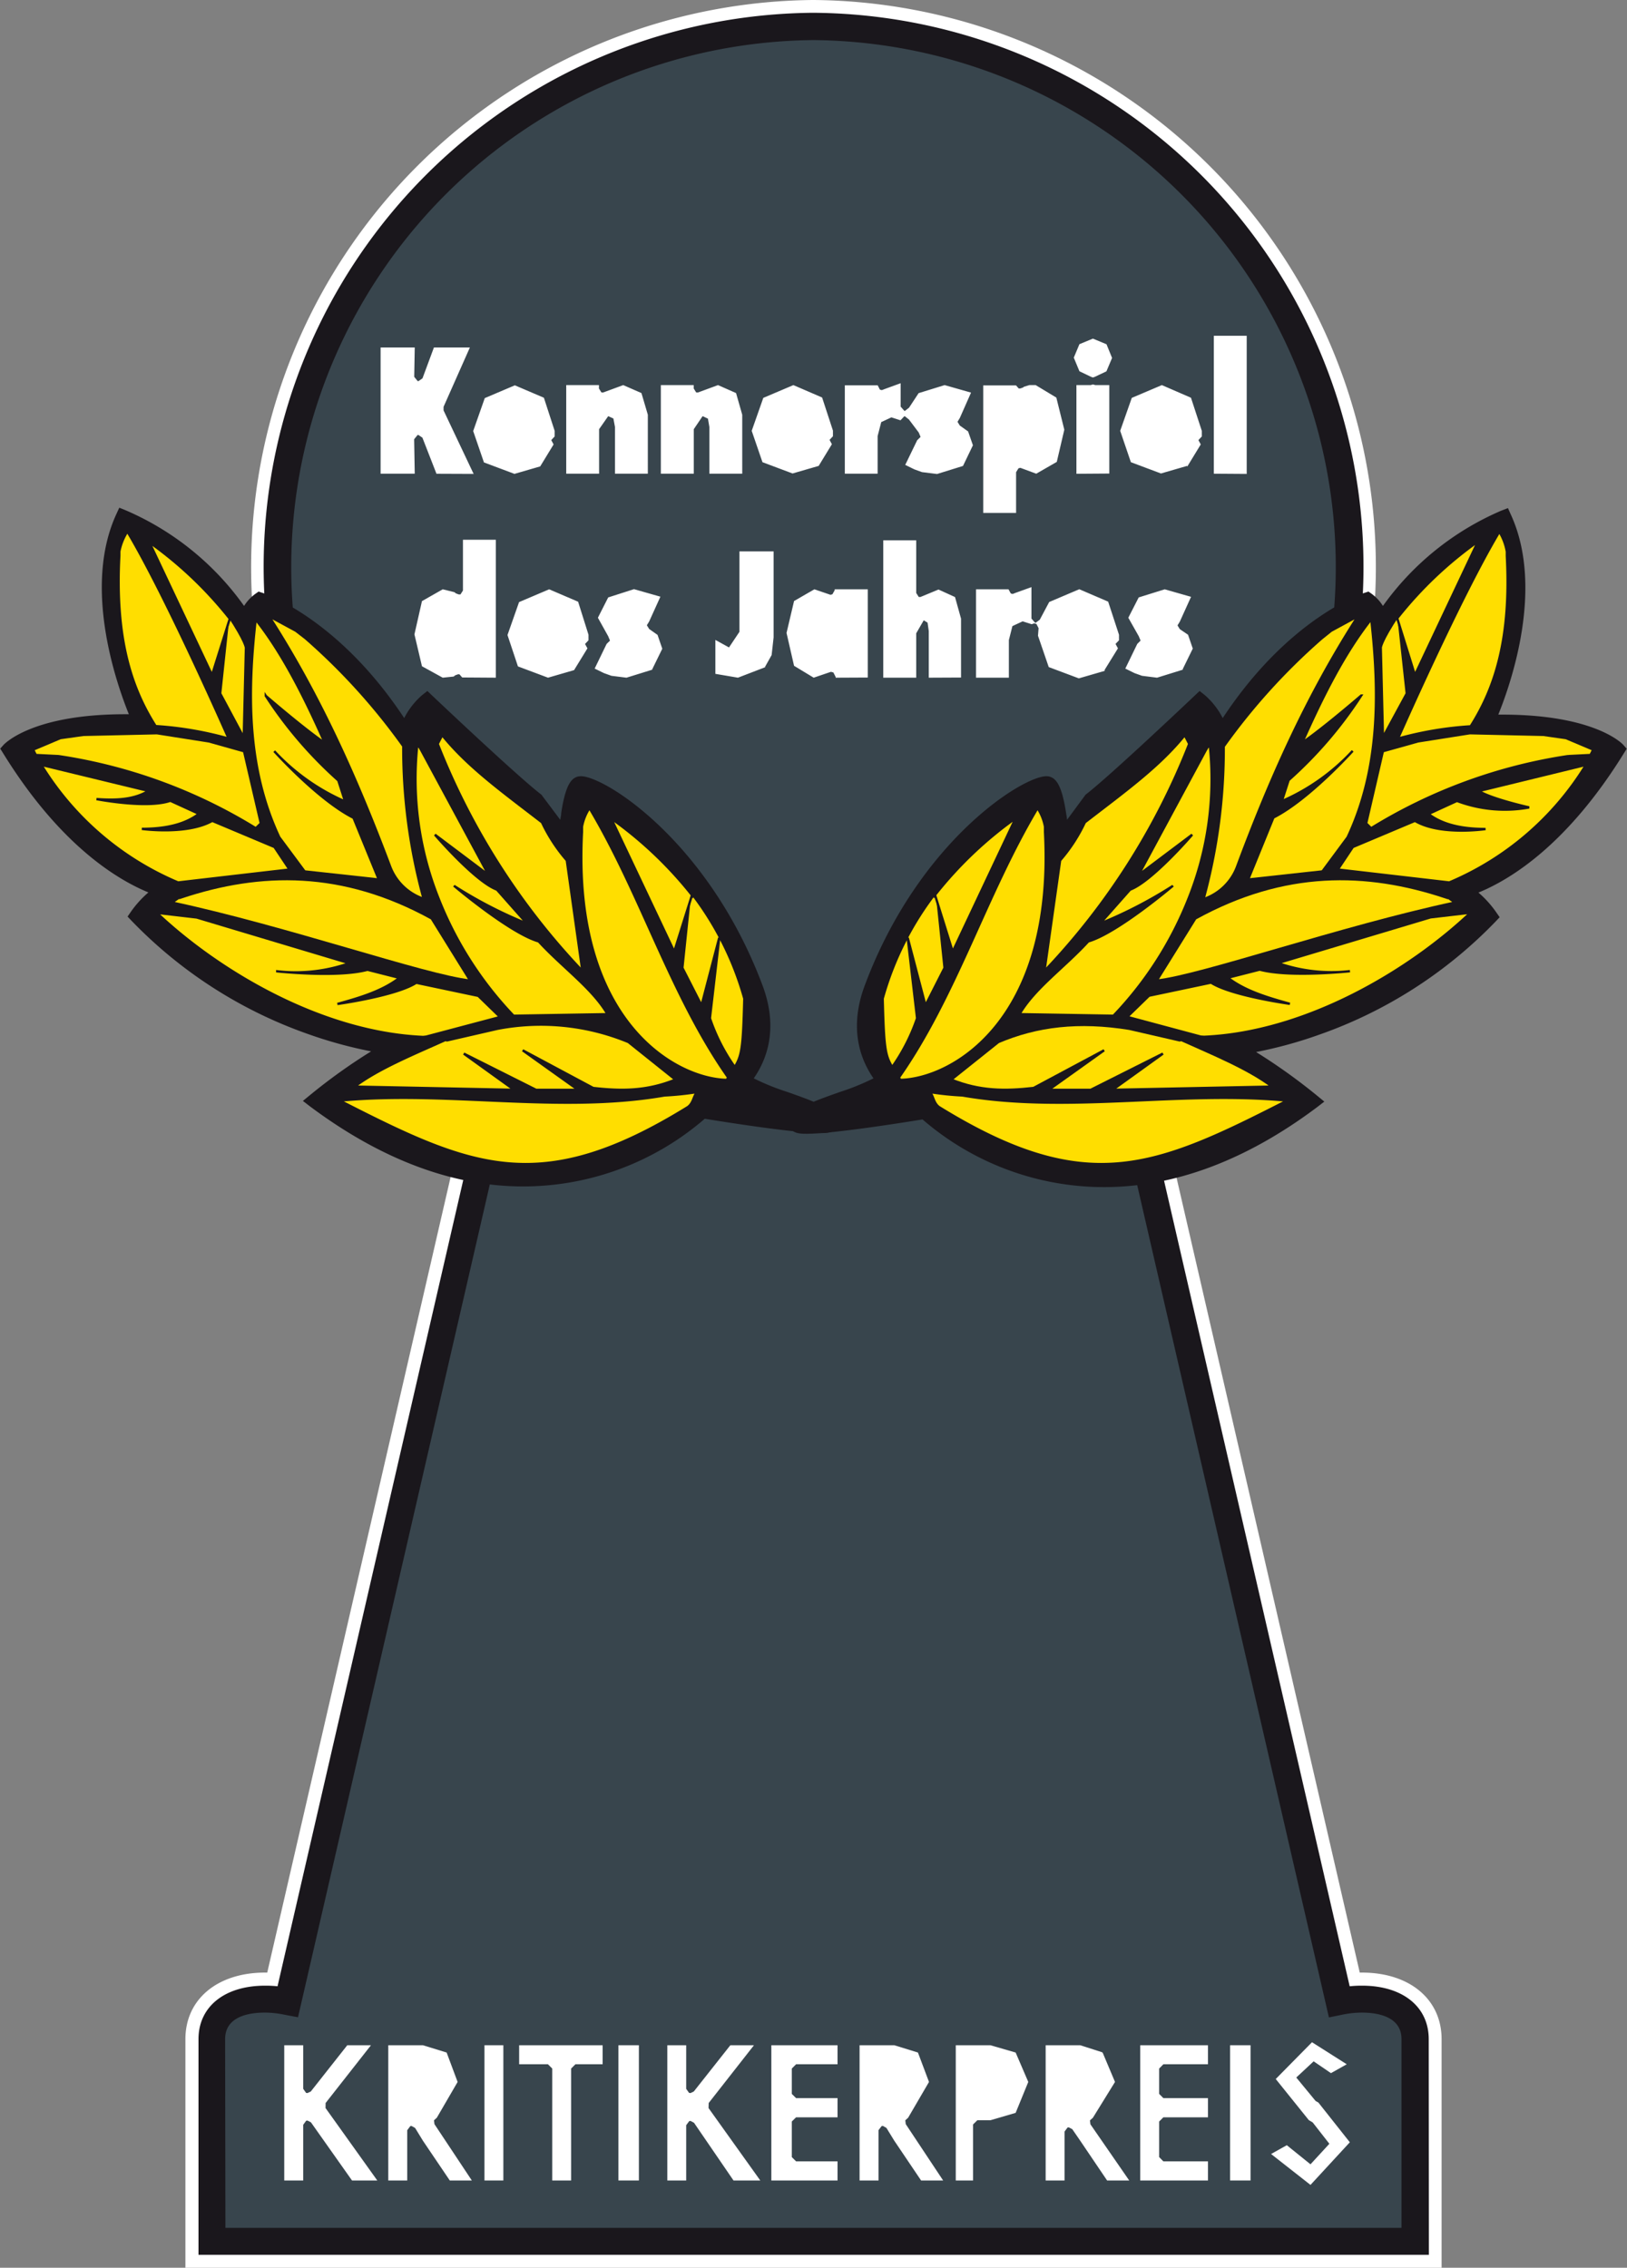 <svg id="レイヤー_1" data-name="レイヤー 1" xmlns="http://www.w3.org/2000/svg" viewBox="0 0 216.31 301.5"><rect x="0" y="0" width="216.31" height="301.5" fill="#808080" stroke="none"/><title>Kennerspiel des Jahres簡略化版</title><path d="M27.79,303.3V272.91c0-5.3,4.25-8.85,10.59-8.85h.29l29-125.82A75.4,75.4,0,0,1,111.17,1.8h.18a75.4,75.4,0,0,1,43.57,136.44l29,125.82h.29c6.34,0,10.59,3.55,10.59,8.85V303.3Z" transform="translate(-3.14 -1.8)" style="fill:#fff"/><path d="M181.17,267.91,151,136.71A71.86,71.86,0,0,0,111.32,5.33h-.06A71.87,71.87,0,0,0,71.63,136.71L41.41,267.91c-4.64-1-10.09.15-10.09,5v26.86H191.26V272.91c0-4.85-5.45-6-10.09-5" transform="translate(-3.14 -1.8)" style="fill:#38454d"/><path d="M33.11,298H189.47V272.91c0-3.07-3.3-3.53-5.27-3.53a12.82,12.82,0,0,0-2.66.29l-1.72.35-30.89-134.1,1-.69A70.07,70.07,0,0,0,111.3,7.13h0A70.08,70.08,0,0,0,72.64,135.23l1,.69L42.76,270,41,269.67a12.74,12.74,0,0,0-2.66-.29c-2,0-5.27.46-5.27,3.53Zm160,3.58H29.53V272.91c0-4.32,3.47-7.11,8.85-7.11a15.5,15.5,0,0,1,1.66.08L69.61,137.5a73.66,73.66,0,0,1,41.5-134h.21A73.66,73.66,0,0,1,153,137.5l29.58,128.38a15.19,15.19,0,0,1,1.65-.08c5.38,0,8.86,2.79,8.86,7.11Z" transform="translate(-3.14 -1.8)" style="fill:#1a171c"/><path d="M71.48,64.78l-4-1.5-1.43-4.17,1.54-4.38,4-1.7,3.86,1.65,1.43,4.4,0,.75-.45.48.31.58-1.78,2.92-3.45,1Zm11.31,0V58.86L84,57.13l.69.31.21,1.12v6.22h4.37V56.94l-.85-2.88L86,53l-2.28.84-.38.14-.24,0-.33-.53V53H78.42V64.78Zm12.59,0V58.86l1.17-1.73.71.33.19,1.1v6.22h4.37V56.94L101,54.06,98.6,53l-2.28.84-.38.14-.24,0-.33-.53V53H91V64.78Zm16.58-1,1.78-2.92-.31-.58.45-.48,0-.75-1.44-4.4L108.62,53l-4,1.7-1.54,4.38,1.43,4.17,4,1.5,3.45-1Zm7.86,1v-5l.48-1.86,1.35-.63,1.21.39.51-.54h.06l.55.43,1.31,1.74.24.58-.45.44-1.59,3.28,1.23.6,1,.36,2,.25,3.45-1.07L132.49,61l-.64-1.84-1.1-.78-.31-.5.31-.51L132.24,54l-3.51-1-3.46,1.07L124,56l-.55.43h-.07l-.5-.57V52.75l-2.11.77-.39.15-.26-.07-.29-.57h-4.37V64.78ZM138.23,70V64.58l.32-.52.25-.06.35.13,1.76.65,2.73-1.57,1-4.28-1.06-4.27L140.83,53H140l-.7.21-.17.12-.35.12-.2,0-.36-.41h-4.36V70Zm12.39-5.24V53h-1.86l-.31-.09-.31.09h-1.89V64.79ZM148.7,51.9l1.54-.73.75-1.78-.74-1.82-1.81-.75-1.79.74-.75,1.79.75,1.81,1.54.74.26.09.25-.09ZM161,63.81l1.78-2.92-.31-.58.45-.48,0-.75-1.44-4.4L157.61,53l-4,1.7-1.54,4.38,1.42,4.17,4,1.5,3.45-1Zm-94.89,1-4-8.45v-.47L65.61,48H60.83l-1.52,4.1-.53.37h-.11l-.46-.57L58.28,48H53.74V64.78h4.54L58.2,60.2l.46-.57h.11l.53.36,1.87,4.8Zm102.78,0V46.44h-4.37V64.78ZM69.06,91.9V73.56H64.69v6.75l-.33.52-.24,0-.37-.14-.2-.16L62,80.15l-2.76,1.57-1,4.42,1,4.24L62,91.9l1.45-.15.22-.17.36-.13.19,0,.37.42Zm10.4-1L81.24,88l-.32-.58.46-.49,0-.74L80,81.8l-3.85-1.65-4,1.7-1.54,4.38L72,90.4l4,1.5,3.45-1Zm10.38-.09,1.35-2.76-.63-1.84-1.11-.78-.31-.5.31-.51,1.49-3.29-3.51-1L84,81.23l-1.37,2.7L84,86.39l.24.58-.45.44-1.59,3.28,1.23.6,1,.36,2,.25,3.45-1.07Zm15-.33.89-1.59.26-2.34V75.11h-4.54V85.8l-1.39,2.08-1.81-1v4.51l3,.51,3.64-1.4Zm13.67,1.4V80.15h-4.4v.13l-.3.53-.26.07-.35-.12-1.79-.61-2.7,1.56-1,4.24,1,4.37,2.61,1.58,2-.68.3-.1.32.09.3.59v.1Zm12.4,0V84.05l-.8-2.87-2.2-1-2,.83-.4.16-.22,0-.34-.53v-7h-4.38V91.9h4.38V86l1-1.73h0l.51.31.16,1.12V91.9Zm19.08-1L151.77,88l-.32-.59.46-.48,0-.74-1.44-4.4-3.84-1.65-4,1.7-1.25,2.35-.55.41h-.07l-.49-.56V79.86l-2.11.76-.38.15-.25-.06-.31-.56H132.9V91.9h4.37v-5l.47-1.86,1.36-.63,1.2.38h0l.34-.11.29.07.29.57-.08,1,1.43,4.17,4,1.5,3.45-1Zm10.38-.09,1.35-2.76-.63-1.84L160,85.45l-.31-.5.31-.51,1.49-3.29-3.5-1-3.46,1.08-1.38,2.7,1.39,2.46.24.58-.44.44-1.59,3.28,1.22.6,1,.36,2,.25,3.45-1.07Z" transform="translate(-3.14 -1.8)" style="fill:#fff"/><polygon points="82.22 289.9 84.94 289.9 84.94 271.92 82.22 271.92 82.22 289.9 82.22 289.9" style="fill:#fff"/><polygon points="94.22 279.6 100.24 271.92 97.1 271.92 92.24 278.07 91.8 278.28 91.61 278.25 91.23 277.72 91.23 271.92 88.72 271.92 88.72 289.9 91.23 289.9 91.23 282.55 91.63 282.01 91.8 281.98 92.27 282.23 97.52 289.9 101.08 289.9 94.2 280.27 94.22 279.6 94.22 279.6" style="fill:#fff"/><polygon points="64.41 289.9 66.92 289.9 66.92 271.92 64.41 271.92 64.41 289.9 64.41 289.9" style="fill:#fff"/><polygon points="69.02 274.45 72.85 274.45 73.42 275.02 73.42 289.9 75.93 289.9 75.93 275.02 76.5 274.45 80.12 274.45 80.12 271.92 69.02 271.92 69.02 274.45 69.02 274.45" style="fill:#fff"/><polygon points="43.29 279.6 49.32 271.92 46.17 271.92 41.32 278.07 40.87 278.28 40.69 278.25 40.31 277.71 40.31 271.92 37.79 271.92 37.79 289.9 40.31 289.9 40.31 282.5 40.7 281.96 40.87 281.93 41.34 282.17 46.8 289.9 50.16 289.9 43.28 280.27 43.29 279.6 43.29 279.6" style="fill:#fff"/><polygon points="57.7 281.9 58.08 281.55 60.84 276.8 59.38 272.89 56.23 271.92 51.62 271.92 51.62 289.9 54.14 289.9 54.14 283.22 54.55 282.67 54.71 282.65 55.19 282.92 56.23 284.62 59.8 289.9 62.73 289.9 57.76 282.41 57.7 281.9 57.7 281.9" style="fill:#fff"/><polygon points="151.59 289.9 160.6 289.9 160.6 287.36 154.67 287.36 154.11 286.79 154.11 282.06 154.67 281.5 160.6 281.5 160.6 278.95 154.67 278.95 154.11 278.39 154.11 275.02 154.67 274.45 160.6 274.45 160.6 271.92 151.59 271.92 151.59 289.9 151.59 289.9" style="fill:#fff"/><polygon points="163.54 289.9 166.26 289.9 166.26 271.92 163.54 271.92 163.54 289.9 163.54 289.9" style="fill:#fff"/><polygon points="135.03 272.89 131.68 271.92 127.07 271.92 127.07 289.9 129.37 289.9 129.37 282.45 129.94 281.89 131.68 281.89 135.03 280.91 136.71 276.8 135.03 272.89 135.03 272.89" style="fill:#fff"/><polygon points="102.55 289.9 111.35 289.9 111.35 287.36 105.84 287.36 105.27 286.79 105.27 282.06 105.84 281.5 111.35 281.5 111.35 278.95 105.84 278.95 105.27 278.39 105.27 275.02 105.84 274.45 111.35 274.45 111.35 271.92 102.55 271.92 102.55 289.9 102.55 289.9" style="fill:#fff"/><polygon points="144.91 281.91 145.3 281.56 148.24 276.8 146.61 272.93 146.52 272.85 143.62 271.92 139.02 271.92 139.02 289.9 141.53 289.9 141.53 283.4 141.93 282.86 142.1 282.84 142.56 283.08 143.62 284.62 147.19 289.9 150.13 289.9 144.97 282.43 144.91 281.91 144.91 281.91" style="fill:#fff"/><polygon points="175.28 279.54 174.91 279.33 172.34 276.21 174.65 274.06 176.95 275.63 179.05 274.45 174.43 271.52 169.61 276.41 174.01 281.88 174.52 282.18 176.74 285.02 174.23 287.75 171.08 285.21 168.99 286.38 174.23 290.49 179.46 284.82 175.28 279.54 175.28 279.54" style="fill:#fff"/><polygon points="120.36 281.9 120.74 281.55 123.51 276.8 122.04 272.89 118.9 271.92 114.28 271.92 114.28 289.9 116.8 289.9 116.8 283.21 117.21 282.67 117.37 282.64 117.85 282.91 118.9 284.62 122.46 289.9 125.39 289.9 120.42 282.41 120.36 281.9 120.36 281.9" style="fill:#fff"/><path d="M114.47,150.51c-.51-1.3-2.72-2.14-6.59-3.51a31.67,31.67,0,0,1-4.53-1.83c1.79-2.57,3.29-6.71,1.16-12.38C97.33,113.67,83.56,105,80.37,105a1.6,1.6,0,0,0-.77.19c-.62.35-1.32,1.2-1.85,4.73,0,.3-.09.6-.12.88l-2.43-3.24-.08-.11-.11-.08c-3.36-2.61-14.31-13-14.42-13.1l-.63-.6-.69.54a10.09,10.09,0,0,0-2.39,3.06C48.11,84,38.41,80.74,38,80.61l-.48-.16-.41.29a5.76,5.76,0,0,0-1.52,1.62A37.45,37.45,0,0,0,19.86,69.65L19,69.3l-.4.87c-4.43,9.65-.06,22.3,1.67,26.59h-.52c-12.27,0-15.92,3.89-16.07,4l-.51.57.4.64c7.46,12.07,15,16.71,19.3,18.48a13.89,13.89,0,0,0-2.3,2.53l-.47.68.57.6a60.27,60.27,0,0,0,23.37,15,58.08,58.08,0,0,0,8.44,2.32,75.85,75.85,0,0,0-8.07,5.77l-1,.82,1,.77c9.38,7,18.9,10.6,28.28,10.6a36.94,36.94,0,0,0,24.15-9c2.31.38,11.86,1.91,15.41,1.91.92,0,1.76-.06,2.14-.75A1.55,1.55,0,0,0,114.47,150.51Z" transform="translate(-3.14 -1.8)" style="fill:#1a171c"/><path d="M42.48,85.66,38.9,83.72C45.82,94.47,50.73,105.65,55,117a7.23,7.23,0,0,0,4.46,4.3A75.61,75.61,0,0,1,56.76,101a83.11,83.11,0,0,0-13-14.35Z" transform="translate(-3.14 -1.8)" style="fill:#ffde00"/><path d="M42.48,85.66,38.9,83.72C45.82,94.47,50.73,105.65,55,117a7.23,7.23,0,0,0,4.46,4.3A75.61,75.61,0,0,1,56.76,101a83.11,83.11,0,0,0-13-14.35Z" transform="translate(-3.14 -1.8)" style="fill:none;stroke:#1a171c;stroke-width:0.313px"/><path d="M61.33,100.7a93.18,93.18,0,0,0,19.24,30.2L78.5,116.19a21.89,21.89,0,0,1-3.3-5.06c-5.51-4.25-9.88-7.4-13.27-11.59Z" transform="translate(-3.14 -1.8)" style="fill:#ffde00"/><path d="M61.33,100.7a93.18,93.18,0,0,0,19.24,30.2L78.5,116.19a21.89,21.89,0,0,1-3.3-5.06c-5.51-4.25-9.88-7.4-13.27-11.59Z" transform="translate(-3.14 -1.8)" style="fill:none;stroke:#1a171c;stroke-width:0.313px"/><path d="M59.82,139.62l9.81-2.6-2.9-2.82-8.25-1.74C55.8,134.2,48,135.28,48,135.28c3.13-.86,6-1.74,8.25-3.47L52,130.73c-4,1.08-12,.21-12,.21a21.47,21.47,0,0,0,9.59-1.08l-20.29-6.08-5.32-.62c8.13,7.7,21.82,15.92,35.43,16.51Z" transform="translate(-3.14 -1.8)" style="fill:#ffde00"/><path d="M59.82,139.62l9.81-2.6-2.9-2.82-8.25-1.74C55.8,134.2,48,135.28,48,135.28c3.13-.86,6-1.74,8.25-3.47L52,130.73c-4,1.08-12,.21-12,.21a21.47,21.47,0,0,0,9.59-1.08l-20.29-6.08-5.32-.62c8.13,7.7,21.82,15.92,35.43,16.51Z" transform="translate(-3.14 -1.8)" style="fill:none;stroke:#1a171c;stroke-width:0.313px"/><path d="M71.42,136.85l12.49-.21c-2-3.44-6-6.24-9.15-9.68-3.78-1.08-11.15-7.31-11.15-7.31a58.57,58.57,0,0,0,9.6,4.95l-4-4.52c-2.9-1.08-8.25-7.31-8.25-7.31l7.14,5.37-8.93-16.56-.28-.49-.29-.11a42.82,42.82,0,0,0,2.8,20.17,48,48,0,0,0,10,15.7" transform="translate(-3.14 -1.8)" style="fill:#ffde00"/><path d="M71.42,136.85l12.49-.21c-2-3.44-6-6.24-9.15-9.68-3.78-1.08-11.15-7.31-11.15-7.31a58.57,58.57,0,0,0,9.6,4.95l-4-4.52c-2.9-1.08-8.25-7.31-8.25-7.31l7.14,5.37-8.93-16.56-.28-.49-.29-.11a42.82,42.82,0,0,0,2.8,20.17A48,48,0,0,0,71.42,136.85Z" transform="translate(-3.14 -1.8)" style="fill:none;stroke:#1a171c;stroke-width:0.313px"/><path d="M37.15,111.92l.67-.65-2.23-9.59-4.67-1.31L24,99.28l-9.78.22-3.05.43-3.62,1.53c.1.24.23.48.35.72l3,.15a69.51,69.51,0,0,1,26.24,9.59" transform="translate(-3.14 -1.8)" style="fill:#ffde00"/><path d="M37.15,111.92l.67-.65-2.23-9.59-4.67-1.31L24,99.28l-9.78.22-3.05.43-3.62,1.53c.1.24.23.48.35.72l3,.15A69.51,69.51,0,0,1,37.15,111.92Z" transform="translate(-3.14 -1.8)" style="fill:none;stroke:#1a171c;stroke-width:0.313px"/><path d="M82,146.45c3.8.43,7.14.43,10.94-1.11l-6.25-5a30.44,30.44,0,0,0-17.42-1.76l-6.7,1.54-.22-.05c-3.93,1.78-8.89,3.79-12.06,6.2l21.21.43-6.7-4.82,9.61,4.82H80l-7.37-5.26Z" transform="translate(-3.14 -1.8)" style="fill:#ffde00"/><path d="M82,146.45c3.8.43,7.14.43,10.94-1.11l-6.25-5a30.44,30.44,0,0,0-17.42-1.76l-6.7,1.54-.22-.05c-3.93,1.78-8.89,3.79-12.06,6.2l21.21.43-6.7-4.82,9.61,4.82H80l-7.37-5.26Z" transform="translate(-3.14 -1.8)" style="fill:none;stroke:#1a171c;stroke-width:0.313px"/><path d="M65.66,132.18l-5.13-8.27c-11.83-6.53-22.77-6.31-33.25-2.82l.21-.36L26,121.8c15.34,3.28,33.68,9.73,39.67,10.38" transform="translate(-3.14 -1.8)" style="fill:#ffde00"/><path d="M65.66,132.18l-5.13-8.27c-11.83-6.53-22.77-6.31-33.25-2.82l.21-.36L26,121.8C41.33,125.08,59.67,131.53,65.66,132.18Z" transform="translate(-3.14 -1.8)" style="fill:none;stroke:#1a171c;stroke-width:0.313px"/><path d="M41.63,117.41l-2-3-8.27-3.48C28,112.84,22,112,22,112c3.35,0,5.8-.65,7.59-2l-3.8-1.74c-3.12,1.09-9.82-.22-9.82-.22,2.9.22,5.13,0,6.92-1.09L8.63,103.49a39.16,39.16,0,0,0,18.19,15.64Z" transform="translate(-3.14 -1.8)" style="fill:#ffde00"/><path d="M41.63,117.41l-2-3-8.27-3.48C28,112.84,22,112,22,112c3.35,0,5.8-.65,7.59-2l-3.8-1.74c-3.12,1.09-9.82-.22-9.82-.22,2.9.22,5.13,0,6.92-1.09L8.63,103.49a39.16,39.16,0,0,0,18.19,15.64Z" transform="translate(-3.14 -1.8)" style="fill:none;stroke:#1a171c;stroke-width:0.313px"/><path d="M91.49,147.44c-14,2.43-28.73-.66-43,.67l-.07-.2c0,.07-.11.13-.15.2,17.59,9,26.72,13,46.32.88.76-.56.72-1.44,1.23-2a40.47,40.47,0,0,1-4.35.41" transform="translate(-3.14 -1.8)" style="fill:#ffde00"/><path d="M91.49,147.44c-14,2.43-28.73-.66-43,.67l-.07-.2c0,.07-.11.13-.15.2,17.59,9,26.72,13,46.32.88.76-.56.72-1.44,1.23-2A40.47,40.47,0,0,1,91.49,147.44Z" transform="translate(-3.14 -1.8)" style="fill:none;stroke:#1a171c;stroke-width:0.313px"/><path d="M53.5,118.74l-9.86-1.08-3.37-4.54C36,104,36,94.1,37.13,84.16c3.59,4.54,6.51,10.37,9.2,16.43-2.92-2-7.85-6.27-7.85-6.27a55.48,55.48,0,0,0,9.64,11.24l.9,2.8a28.14,28.14,0,0,1-9.42-6.69s5.83,6.48,10.54,8.86Z" transform="translate(-3.14 -1.8)" style="fill:#ffde00"/><path d="M53.5,118.74l-9.86-1.08-3.37-4.54C36,104,36,94.1,37.13,84.16c3.59,4.54,6.51,10.37,9.2,16.43-2.92-2-7.85-6.27-7.85-6.27a55.48,55.48,0,0,0,9.64,11.24l.9,2.8a28.14,28.14,0,0,1-9.42-6.69s5.83,6.48,10.54,8.86Z" transform="translate(-3.14 -1.8)" style="fill:none;stroke:#1a171c;stroke-width:0.313px"/><path d="M81.51,109.23a6.7,6.7,0,0,0-1,2.49v.71c-1.33,25.2,12.48,32.82,19.25,32.95a3.28,3.28,0,0,1,.2-.31c-7.66-10.92-11.56-24.32-18.44-35.84" transform="translate(-3.14 -1.8)" style="fill:#ffde00"/><path d="M81.51,109.23a6.7,6.7,0,0,0-1,2.49v.71c-1.33,25.2,12.48,32.82,19.25,32.95a3.28,3.28,0,0,1,.2-.31C92.29,134.15,88.39,120.75,81.51,109.23Z" transform="translate(-3.14 -1.8)" style="fill:none;stroke:#1a171c;stroke-width:0.313px"/><path d="M93.86,130.48l2.55,5,2.35-9-1.24,10.7a25,25,0,0,0,3.31,6.49c.94-1.53,1.11-2.62,1.27-9.11a41,41,0,0,0-7.19-14.23Z" transform="translate(-3.14 -1.8)" style="fill:#ffde00"/><path d="M93.86,130.48l2.55,5,2.35-9-1.24,10.7a25,25,0,0,0,3.31,6.49c.94-1.53,1.11-2.62,1.27-9.11a41,41,0,0,0-7.19-14.23Z" transform="translate(-3.14 -1.8)" style="fill:none;stroke:#1a171c;stroke-width:0.313px"/><path d="M92.78,128.33l2.36-7.52A52.29,52.29,0,0,0,84.4,110.62Z" transform="translate(-3.14 -1.8)" style="fill:#ffde00"/><path d="M92.78,128.33l2.36-7.52A52.29,52.29,0,0,0,84.4,110.62Z" transform="translate(-3.14 -1.8)" style="fill:none;stroke:#1a171c;stroke-width:0.313px"/><path d="M33.54,100S25.29,81.18,20.07,72.46A7.67,7.67,0,0,0,19,75.12l0,.56c-.57,10.87,1.54,17.5,4.83,22.66A46.51,46.51,0,0,1,33.54,100" transform="translate(-3.14 -1.8)" style="fill:#ffde00"/><path d="M33.54,100S25.29,81.18,20.07,72.46A7.67,7.67,0,0,0,19,75.12l0,.56c-.57,10.87,1.54,17.5,4.83,22.66A46.51,46.51,0,0,1,33.54,100Z" transform="translate(-3.14 -1.8)" style="fill:none;stroke:#1a171c;stroke-width:0.313px"/><path d="M32.41,94l3.14,5.87.29-11.94s0-.8-2.33-4.33Z" transform="translate(-3.14 -1.8)" style="fill:#ffde00"/><path d="M32.41,94l3.14,5.87.29-11.94s0-.8-2.33-4.33Z" transform="translate(-3.14 -1.8)" style="fill:none;stroke:#1a171c;stroke-width:0.313px"/><path d="M31.33,91.56l2.36-7.5A52.17,52.17,0,0,0,23,73.9Z" transform="translate(-3.14 -1.8)" style="fill:#ffde00"/><path d="M31.33,91.56l2.36-7.5A52.17,52.17,0,0,0,23,73.9Z" transform="translate(-3.14 -1.8)" style="fill:none;stroke:#1a171c;stroke-width:0.313px"/><path d="M218.94,100.81c-.15-.16-3.81-4-16.08-4h-.52c1.74-4.29,6.1-16.94,1.67-26.59l-.39-.87-.9.35A37.45,37.45,0,0,0,187,82.36a5.86,5.86,0,0,0-1.51-1.62l-.41-.29-.49.16c-.42.13-10.11,3.35-18.89,16.66a10.09,10.09,0,0,0-2.39-3.06l-.68-.54-.64.6c-.11.11-11.06,10.49-14.41,13.1l-.11.08-.08.11L145,110.8c0-.28-.08-.58-.12-.88-.53-3.53-1.24-4.38-1.86-4.73a1.56,1.56,0,0,0-.76-.19c-3.19,0-17,8.67-24.14,27.79-2.13,5.67-.64,9.8,1.15,12.38a32,32,0,0,1-4.52,1.83c-3.87,1.37-6.09,2.21-6.59,3.51a1.51,1.51,0,0,0,.08,1.28c.37.69,1.22.75,2.13.75,3.55,0,13.1-1.53,15.42-1.91a36.9,36.9,0,0,0,24.14,9c9.38,0,18.9-3.57,28.28-10.6l1-.77-1-.82a77,77,0,0,0-8.07-5.77,57.68,57.68,0,0,0,8.43-2.32,60.22,60.22,0,0,0,23.38-15l.57-.6L202,123a13.89,13.89,0,0,0-2.3-2.53c4.33-1.77,11.84-6.41,19.31-18.48l.4-.64Z" transform="translate(-3.14 -1.8)" style="fill:#1a171c"/><path d="M180.11,85.66l3.57-1.94c-6.92,10.75-11.83,21.93-16.07,33.32a7.21,7.21,0,0,1-4.46,4.3,75.61,75.61,0,0,0,2.68-20.3,83,83,0,0,1,13-14.35Z" transform="translate(-3.14 -1.8)" style="fill:#ffde00"/><path d="M180.11,85.66l3.57-1.94c-6.92,10.75-11.83,21.93-16.07,33.32a7.21,7.21,0,0,1-4.46,4.3,75.61,75.61,0,0,0,2.68-20.3,83,83,0,0,1,13-14.35Z" transform="translate(-3.14 -1.8)" style="fill:none;stroke:#1a171c;stroke-width:0.313px"/><path d="M161.25,100.7A93,93,0,0,1,142,130.9l2.08-14.71a21.86,21.86,0,0,0,3.29-5.06c5.51-4.25,9.89-7.4,13.28-11.59Z" transform="translate(-3.14 -1.8)" style="fill:#ffde00"/><path d="M161.25,100.7A93,93,0,0,1,142,130.9l2.08-14.71a21.86,21.86,0,0,0,3.29-5.06c5.51-4.25,9.89-7.4,13.28-11.59Z" transform="translate(-3.14 -1.8)" style="fill:none;stroke:#1a171c;stroke-width:0.313px"/><path d="M162.77,139.62,153,137l2.9-2.82,8.25-1.74c2.68,1.74,10.48,2.82,10.48,2.82-3.12-.86-6-1.74-8.25-3.47l4.24-1.08c4,1.08,12,.21,12,.21a21.49,21.49,0,0,1-9.59-1.08l20.3-6.08,5.32-.62c-8.13,7.7-21.83,15.92-35.43,16.51Z" transform="translate(-3.14 -1.8)" style="fill:#ffde00"/><path d="M162.77,139.62,153,137l2.9-2.82,8.25-1.74c2.68,1.74,10.48,2.82,10.48,2.82-3.12-.86-6-1.74-8.25-3.47l4.24-1.08c4,1.08,12,.21,12,.21a21.49,21.49,0,0,1-9.59-1.08l20.3-6.08,5.32-.62c-8.13,7.7-21.83,15.92-35.43,16.51Z" transform="translate(-3.14 -1.8)" style="fill:none;stroke:#1a171c;stroke-width:0.313px"/><path d="M151.17,136.85l-12.49-.21c2-3.45,6-6.24,9.14-9.68,3.79-1.08,11.15-7.31,11.15-7.31a58.88,58.88,0,0,1-9.59,4.95l4-4.52c2.9-1.08,8.26-7.31,8.26-7.31l-7.14,5.37,8.92-16.56.29-.49L164,101a42.7,42.7,0,0,1-2.8,20.17,48,48,0,0,1-10,15.7" transform="translate(-3.14 -1.8)" style="fill:#ffde00"/><path d="M151.17,136.85l-12.49-.21c2-3.45,6-6.24,9.14-9.68,3.79-1.08,11.15-7.31,11.15-7.31a58.88,58.88,0,0,1-9.59,4.95l4-4.52c2.9-1.08,8.26-7.31,8.26-7.31l-7.14,5.37,8.92-16.56.29-.49L164,101a42.7,42.7,0,0,1-2.8,20.17A48,48,0,0,1,151.17,136.85Z" transform="translate(-3.14 -1.8)" style="fill:none;stroke:#1a171c;stroke-width:0.313px"/><path d="M185.43,111.92l-.66-.65,2.22-9.59,4.67-1.31,6.9-1.09,9.78.22,3,.43,3.62,1.53c-.11.24-.24.48-.36.72l-3,.15a69.58,69.58,0,0,0-26.24,9.59" transform="translate(-3.14 -1.8)" style="fill:#ffde00"/><path d="M185.43,111.92l-.66-.65,2.22-9.59,4.67-1.31,6.9-1.09,9.78.22,3,.43,3.62,1.53c-.11.24-.24.48-.36.72l-3,.15A69.58,69.58,0,0,0,185.43,111.92Z" transform="translate(-3.14 -1.8)" style="fill:none;stroke:#1a171c;stroke-width:0.313px"/><path d="M140.56,146.45c-3.8.43-7.15.43-10.95-1.11l6.26-5c5.13-2.19,10.71-2.85,17.42-1.76l6.69,1.54.22-.05c3.94,1.78,8.89,3.79,12.06,6.2l-21.21.43,6.7-4.82-9.6,4.82h-5.59l7.37-5.26Z" transform="translate(-3.14 -1.8)" style="fill:#ffde00"/><path d="M140.56,146.45c-3.8.43-7.15.43-10.95-1.11l6.26-5c5.13-2.19,10.71-2.85,17.42-1.76l6.69,1.54.22-.05c3.94,1.78,8.89,3.79,12.06,6.2l-21.21.43,6.7-4.82-9.6,4.82h-5.59l7.37-5.26Z" transform="translate(-3.14 -1.8)" style="fill:none;stroke:#1a171c;stroke-width:0.313px"/><path d="M156.92,132.18l5.14-8.27c11.83-6.53,22.76-6.31,33.25-2.82l-.22-.36,1.5,1.07c-15.34,3.28-33.68,9.73-39.67,10.38" transform="translate(-3.14 -1.8)" style="fill:#ffde00"/><path d="M156.92,132.18l5.14-8.27c11.83-6.53,22.76-6.31,33.25-2.82l-.22-.36,1.5,1.07C181.25,125.08,162.91,131.53,156.92,132.18Z" transform="translate(-3.14 -1.8)" style="fill:none;stroke:#1a171c;stroke-width:0.313px"/><path d="M181,117.41l2-3,8.26-3.48c3.35,2,9.38,1.09,9.38,1.09-3.35,0-5.81-.65-7.59-2l3.79-1.74a18,18,0,0,0,9.6.87s-4.91-1.09-6.7-2.18L214,103.49a39.13,39.13,0,0,1-18.18,15.64Z" transform="translate(-3.14 -1.8)" style="fill:#ffde00"/><path d="M181,117.41l2-3,8.26-3.48c3.35,2,9.38,1.09,9.38,1.09-3.35,0-5.81-.65-7.59-2l3.79-1.74a18,18,0,0,0,9.6.87s-4.91-1.09-6.7-2.18L214,103.49a39.13,39.13,0,0,1-18.18,15.64Z" transform="translate(-3.14 -1.8)" style="fill:none;stroke:#1a171c;stroke-width:0.313px"/><path d="M131.09,147.44c14,2.43,28.73-.66,43,.67l.06-.2.16.2c-17.6,9-26.72,13-46.33.88-.75-.56-.71-1.44-1.22-2a40,40,0,0,0,4.34.41" transform="translate(-3.14 -1.8)" style="fill:#ffde00"/><path d="M131.09,147.44c14,2.43,28.73-.66,43,.67l.06-.2.16.2c-17.6,9-26.72,13-46.33.88-.75-.56-.71-1.44-1.22-2A40,40,0,0,0,131.09,147.44Z" transform="translate(-3.14 -1.8)" style="fill:none;stroke:#1a171c;stroke-width:0.313px"/><path d="M169.08,118.74l9.87-1.08,3.36-4.54c4.26-9.08,4.26-19,3.14-29-3.59,4.54-6.5,10.37-9.19,16.43,2.91-2,7.85-6.27,7.85-6.27a55.23,55.23,0,0,1-9.65,11.24l-.9,2.8a28,28,0,0,0,9.42-6.69s-5.83,6.48-10.54,8.86Z" transform="translate(-3.14 -1.8)" style="fill:#ffde00"/><path d="M169.08,118.74l9.87-1.08,3.36-4.54c4.26-9.08,4.26-19,3.14-29-3.59,4.54-6.5,10.37-9.19,16.43,2.91-2,7.85-6.27,7.85-6.27a55.23,55.23,0,0,1-9.65,11.24l-.9,2.8a28,28,0,0,0,9.42-6.69s-5.83,6.48-10.54,8.86Z" transform="translate(-3.14 -1.8)" style="fill:none;stroke:#1a171c;stroke-width:0.313px"/><path d="M141.08,109.23a6.71,6.71,0,0,1,1,2.49v.71c1.33,25.2-12.48,32.82-19.24,32.95l-.2-.31c7.65-10.92,11.56-24.32,18.44-35.84" transform="translate(-3.14 -1.8)" style="fill:#ffde00"/><path d="M141.08,109.23a6.71,6.71,0,0,1,1,2.49v.71c1.33,25.2-12.48,32.82-19.24,32.95l-.2-.31C130.29,134.15,134.2,120.75,141.08,109.23Z" transform="translate(-3.14 -1.8)" style="fill:none;stroke:#1a171c;stroke-width:0.313px"/><path d="M128.72,130.48l-2.54,5-2.36-9,1.25,10.7a25.61,25.61,0,0,1-3.31,6.49c-.94-1.53-1.11-2.62-1.27-9.11a41,41,0,0,1,7.18-14.23Z" transform="translate(-3.14 -1.8)" style="fill:#ffde00"/><path d="M128.72,130.48l-2.54,5-2.36-9,1.25,10.7a25.61,25.61,0,0,1-3.31,6.49c-.94-1.53-1.11-2.62-1.27-9.11a41,41,0,0,1,7.18-14.23Z" transform="translate(-3.14 -1.8)" style="fill:none;stroke:#1a171c;stroke-width:0.313px"/><path d="M129.8,128.33l-2.35-7.54a52.26,52.26,0,0,1,10.72-10.21Z" transform="translate(-3.14 -1.8)" style="fill:#ffde00"/><path d="M129.8,128.33l-2.35-7.54a52.26,52.26,0,0,1,10.72-10.21Z" transform="translate(-3.14 -1.8)" style="fill:none;stroke:#1a171c;stroke-width:0.313px"/><path d="M189,100s8.25-18.79,13.48-27.51a7.48,7.48,0,0,1,1,2.66l0,.56c.58,10.87-1.54,17.5-4.82,22.66A46.69,46.69,0,0,0,189,100" transform="translate(-3.14 -1.8)" style="fill:#ffde00"/><path d="M189,100s8.25-18.79,13.48-27.51a7.48,7.48,0,0,1,1,2.66l0,.56c.58,10.87-1.54,17.5-4.82,22.66A46.69,46.69,0,0,0,189,100Z" transform="translate(-3.14 -1.8)" style="fill:none;stroke:#1a171c;stroke-width:0.313px"/><path d="M190.17,94,187,99.84l-.29-11.94s0-.8,2.33-4.33Z" transform="translate(-3.14 -1.8)" style="fill:#ffde00"/><path d="M190.17,94,187,99.84l-.29-11.94s0-.8,2.33-4.33Z" transform="translate(-3.14 -1.8)" style="fill:none;stroke:#1a171c;stroke-width:0.313px"/><path d="M191.25,91.56,188.9,84a51.85,51.85,0,0,1,10.74-10.21Z" transform="translate(-3.14 -1.8)" style="fill:#ffde00"/><path d="M191.25,91.56,188.9,84a51.85,51.85,0,0,1,10.74-10.21Z" transform="translate(-3.14 -1.8)" style="fill:none;stroke:#1a171c;stroke-width:0.313px"/></svg>